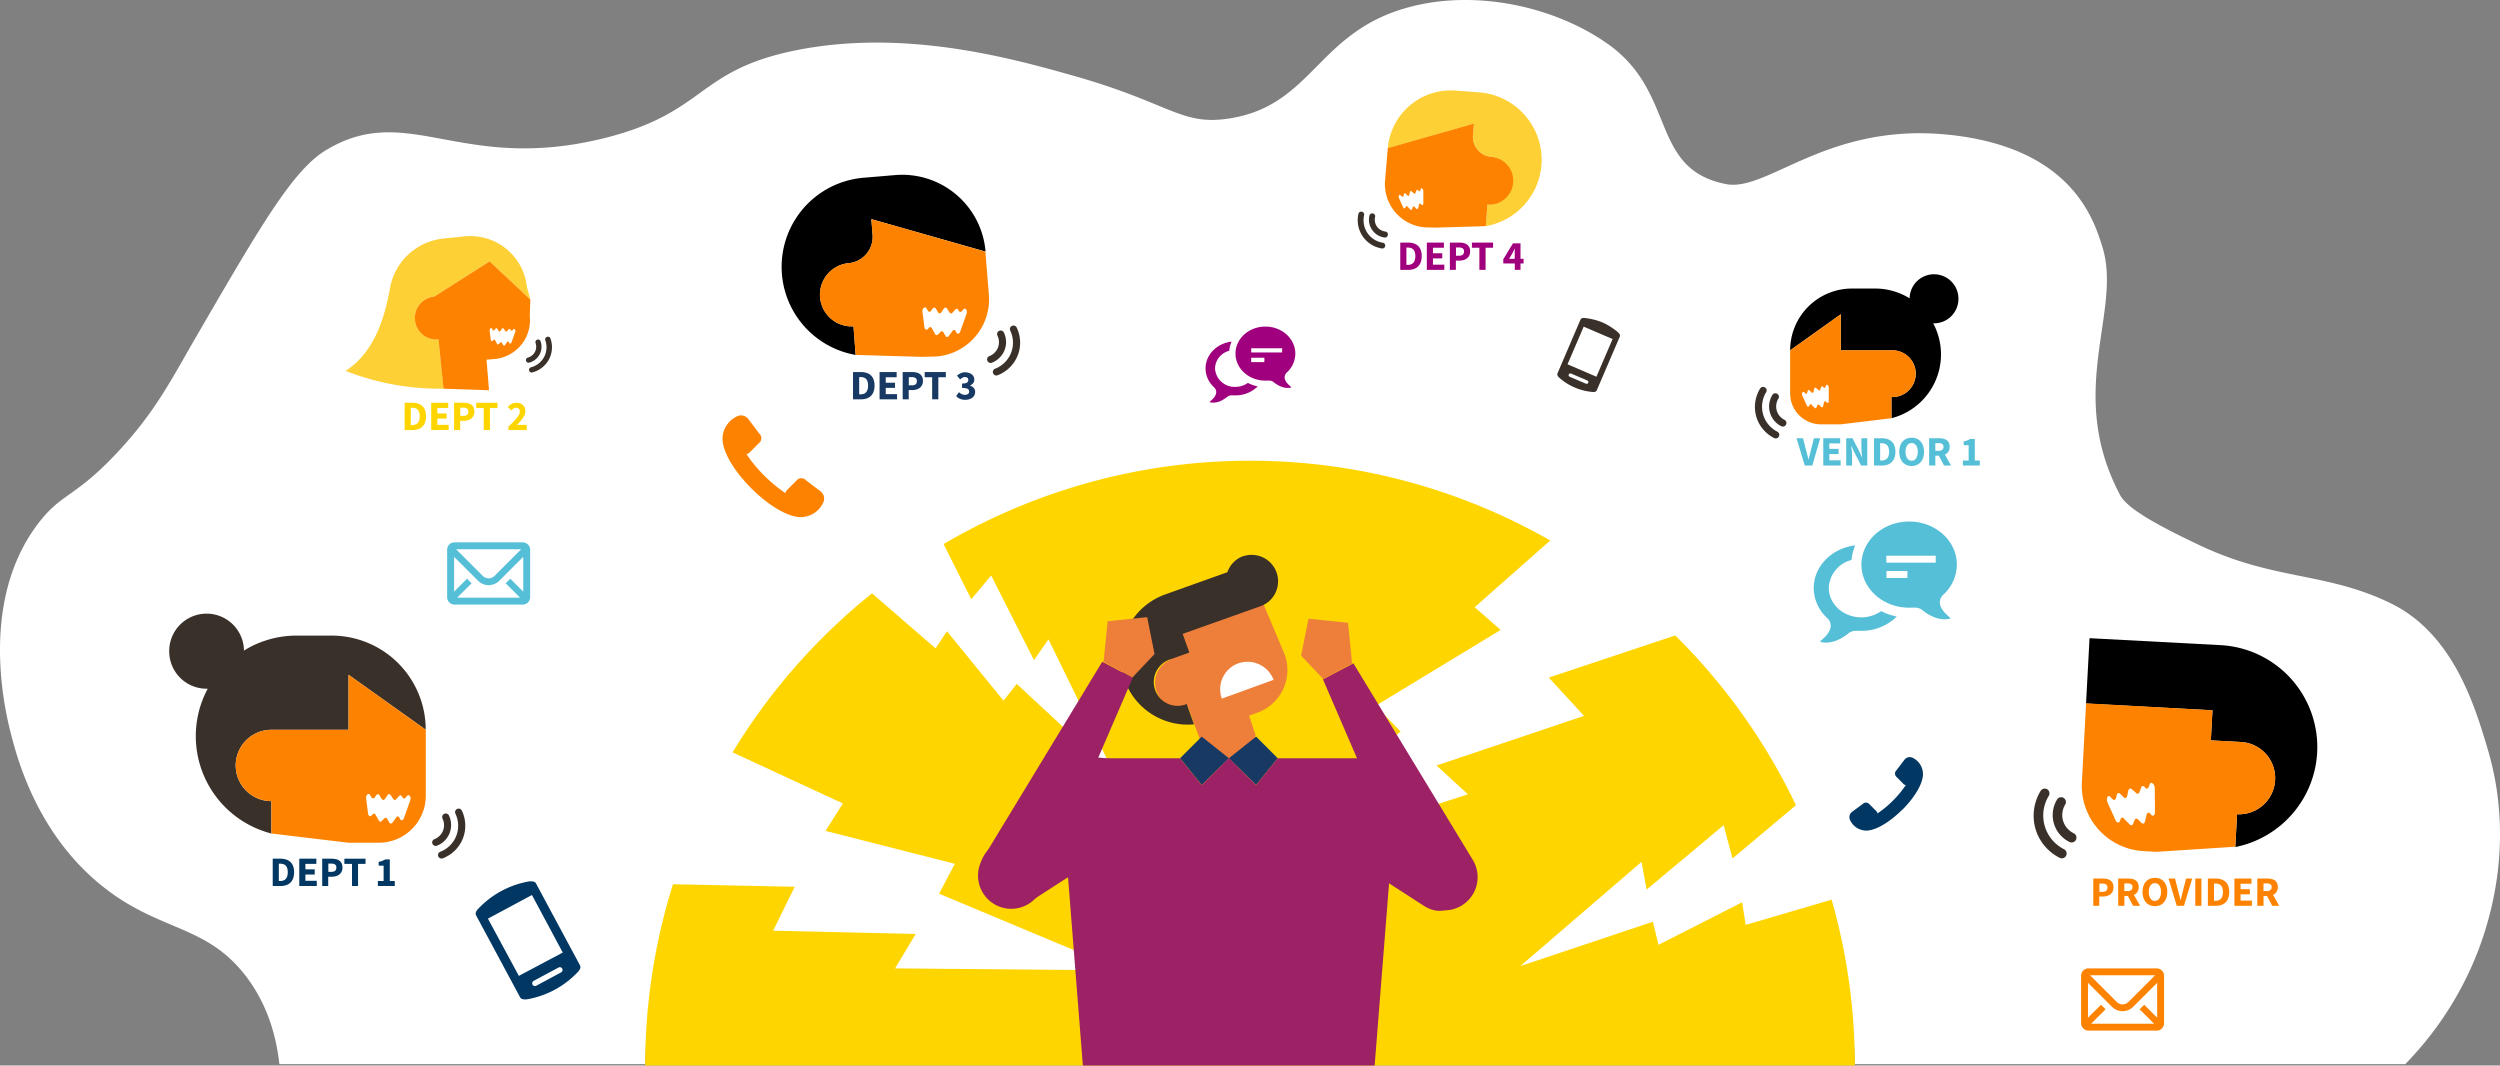 <svg xmlns="http://www.w3.org/2000/svg" viewBox="0 0 717.31 305.73"><rect x="0" y="0" width="717.31" height="305.73" fill="#808080" stroke="none"/><defs><style>.cls-1{fill:#fff;}.cls-2{fill:#ffd500;}.cls-3{fill:#fc8200;}.cls-4{fill:#013763;}.cls-5{fill:#55bfd7;}.cls-6{fill:#3a302a;}.cls-7{fill:#a0007e;}.cls-8{fill:#173963;}.cls-9{fill:#fdd035;}.cls-10{fill:#ee7f3b;}.cls-11{fill:#9d2265;}</style></defs><g id="Layer_2" data-name="Layer 2"><g id="Text_member" data-name="Text member"><g id="Member-mouth"><path class="cls-1" d="M713.74,214.8c-3.67-12.28-9.85-33-27.84-41.73-18.41-8.94-33.25-6.52-54.42-16.46-15.86-7.45-21.54-11.47-23.2-14.62-15.71-29.75.74-52.56-5.06-71.17-2.53-8.12-9.11-29-45.36-32.28-34-3-50.84,16.6-62.63,14.28-22-4.33-14-26-33.74-40.09-15.17-10.82-38-15.91-57.37-10.63C377.8,9.25,376.68,30.3,352.66,34,338.83,36.13,336,29.65,308,21.73c-17.16-4.84-48-13.56-79.31-7.36-29.18,5.79-25.75,18-55.68,25.36C132.12,49.73,117.11,29,93.66,43c-9.53,5.68-18.73,21.51-37.12,53.18C49.3,108.64,44.72,118,33.76,129.72c-12.29,13.17-16,11.58-22.78,20.45-17.73,23.22-9,56-7.59,61.35,1.79,6.74,7.79,29.31,27.84,44.18,15.38,11.41,27.85,10,38.81,23.72,7.18,9,9.37,19.06,10.12,25.91h105a173.53,173.53,0,0,1,347,0H690.12a96.07,96.07,0,0,0,20.24-30.82C714.68,263.85,721.59,241.1,713.74,214.8Z"/><path class="cls-2" d="M185.12,305.73a173.54,173.54,0,0,1,347.08,0"/><path class="cls-3" d="M618.81,277.85H599.23a2.12,2.12,0,0,0-2.11,2.11V293.6a2.12,2.12,0,0,0,2.11,2.11h19.58a2.12,2.12,0,0,0,2.11-2.11V280A2.12,2.12,0,0,0,618.81,277.85Zm-3.59,10.44-1.31,1.31,4.13,4.13H600l4.14-4.13-1.31-1.31L599.1,292V282l6.86,6.86a4.32,4.32,0,0,0,6.12,0l6.86-6.86v10Zm-15.53-8.46h18.66l-7.67,7.66a2.34,2.34,0,0,1-3.32,0Z"/><path class="cls-4" d="M534.45,230.69a1.29,1.29,0,0,1,1.81-.06l2.11,2.11a1.19,1.19,0,0,1,.33.65,30,30,0,0,0,4.44-3.68l0,0,0,0a30.07,30.07,0,0,0,3.68-4.45,1.18,1.18,0,0,1-.65-.32l-2.11-2.12a1.27,1.27,0,0,1,.07-1.8l2.28-3a1.91,1.91,0,0,1,2.34-.61,5.22,5.22,0,0,1,3,4.67c0,2.6-2.15,6.46-5.9,10.24h0l0,0-.05,0h0c-3.78,3.75-7.72,6-10.33,6a5.2,5.2,0,0,1-4.66-3.05,1.91,1.91,0,0,1,.6-2.34Z"/><path class="cls-5" d="M534.09,177.14c-5.17,0-9.36-3.79-9.36-8.46a8.6,8.6,0,0,1,6.51-8,14.18,14.18,0,0,1,1.07-4.2c-6.71.79-11.91,6-11.91,12.24a11.78,11.78,0,0,0,4.12,8.84c2.41,3-1.65,5.81-2.14,6.35-.23.25.13.32.13.32,3.33.72,6.41-1.3,8.15-2.75A4.12,4.12,0,0,1,533,181h0c.35,0,.7,0,1.06,0a14.35,14.35,0,0,0,10.17-4.1,17.8,17.8,0,0,1-4.49-1.55A10,10,0,0,1,534.09,177.14Z"/><path class="cls-5" d="M557.35,170.84a11.78,11.78,0,0,0,4.12-8.84c0-6.83-6.13-12.36-13.69-12.36s-13.69,5.53-13.69,12.36,6.13,12.36,13.69,12.36c.36,0,.71,0,1.06,0h0a4.12,4.12,0,0,1,2.38.43c1.74,1.45,4.82,3.47,8.15,2.75,0,0,.36-.07.13-.32C559,176.65,554.94,173.86,557.35,170.84Zm-10.07-5h-6v-2h6Zm8.13-4.39H541.23v-2h14.18Z"/><path class="cls-6" d="M464.26,95.35a19.61,19.61,0,0,0-4.44-2.83,19.25,19.25,0,0,0-5.11-1.28c-.54-.06-1,0-1.24.5l-.91,2.11L447.79,105l-.91,2.12c-.21.48.22,1,.49,1.24a16.49,16.49,0,0,0,9.56,4.1c.53.06,1,0,1.23-.49l.91-2.12,4.77-11.12.91-2.12C465,96.1,464.53,95.63,464.26,95.35Zm-9.21,14.74-4.69-2a.5.5,0,0,1,.39-.92l4.69,2a.5.5,0,0,1,.26.65A.49.49,0,0,1,455.05,110.09Zm3-2-8.29-3.56,4.64-10.81,8.29,3.56Z"/><path class="cls-7" d="M354.49,111a5.6,5.6,0,0,1-5.87-5.3,5.39,5.39,0,0,1,4.08-5.05,9,9,0,0,1,.67-2.63c-4.21.49-7.47,3.74-7.47,7.68a7.39,7.39,0,0,0,2.58,5.54c1.52,1.9-1,3.65-1.34,4-.15.15.08.2.08.2,2.09.45,4-.82,5.11-1.73a2.58,2.58,0,0,1,1.49-.27h0c.22,0,.44,0,.67,0a9,9,0,0,0,6.38-2.57,11.06,11.06,0,0,1-2.82-1A6.28,6.28,0,0,1,354.49,111Z"/><path class="cls-7" d="M369.08,107a7.39,7.39,0,0,0,2.58-5.54c0-4.28-3.84-7.76-8.59-7.76s-8.58,3.48-8.58,7.76,3.84,7.75,8.58,7.75l.67,0h0a2.58,2.58,0,0,1,1.49.27c1.09.91,3,2.18,5.11,1.73,0,0,.22,0,.08-.21C370.11,110.68,367.56,108.93,369.08,107Zm-6.32-3.1H359v-1.25h3.8Zm5.1-2.76H359V99.93h8.9Z"/><path class="cls-3" d="M231.21,137.77a1.76,1.76,0,0,0-2.48-.09l-2.92,2.92a1.62,1.62,0,0,0-.45.89,41.45,41.45,0,0,1-6.12-5.07l0,0,0,0a40.25,40.25,0,0,1-5.06-6.12,1.62,1.62,0,0,0,.88-.45l2.92-2.92a1.76,1.76,0,0,0-.09-2.48l-3.15-4.18a2.63,2.63,0,0,0-3.23-.83,7.19,7.19,0,0,0-4.2,6.43c0,3.59,3,8.91,8.13,14.11h0l.06.06.06.07h0c5.2,5.17,10.64,8.27,14.23,8.27a7.19,7.19,0,0,0,6.43-4.21,2.63,2.63,0,0,0-.83-3.23Z"/><path class="cls-5" d="M150,155.61H130.41a2.11,2.11,0,0,0-2.11,2.11v13.64a2.11,2.11,0,0,0,2.11,2.11H150a2.12,2.12,0,0,0,2.11-2.11V157.72A2.12,2.12,0,0,0,150,155.61Zm-3.59,10.44-1.31,1.31,4.13,4.13H131.17l4.14-4.13L134,166.05l-3.71,3.72v-10l6.86,6.85a4.32,4.32,0,0,0,6.12,0l6.86-6.85v10Zm-15.54-8.46h18.67l-7.67,7.67a2.33,2.33,0,0,1-1.66.68,2.37,2.37,0,0,1-1.67-.68Z"/><path class="cls-4" d="M151.81,252.9a26.11,26.11,0,0,0-14.56,7.82c-.6.6-1,1.3-.61,2l1.74,3.23,9.1,16.94,1.73,3.23c.39.73,1.41.66,2,.61a26.11,26.11,0,0,0,14.56-7.82c.6-.6,1-1.3.61-2l-1.74-3.23-9.1-16.94-1.73-3.23C153.44,252.78,152.42,252.85,151.81,252.9ZM161,279l-7.15,3.84a.79.79,0,0,1-.75-1.39l7.15-3.84a.78.78,0,0,1,1.07.32A.79.79,0,0,1,161,279Zm.47-5.69L148.87,280,140,263.58l12.63-6.78Z"/><path class="cls-3" d="M600.61,259.89v-7.82h2.69a5.84,5.84,0,0,1,1.21.12,3,3,0,0,1,1,.42,2.21,2.21,0,0,1,.67.78,3.1,3.1,0,0,1,0,2.39,2.35,2.35,0,0,1-.67.82,2.86,2.86,0,0,1-1,.49,4.49,4.49,0,0,1-1.18.15h-1v2.65Zm1.76-4h.87c1,0,1.44-.42,1.44-1.25a1,1,0,0,0-.39-.87,2.06,2.06,0,0,0-1.1-.25h-.82Z"/><path class="cls-3" d="M607.76,259.89v-7.82h2.82a5.39,5.39,0,0,1,1.17.12,2.62,2.62,0,0,1,1,.4,2,2,0,0,1,.65.75,2.54,2.54,0,0,1,.24,1.17,2.43,2.43,0,0,1-.38,1.42,2.28,2.28,0,0,1-1,.83l1.78,3.13h-2l-1.5-2.82h-1v2.82Zm1.76-4.22h.92a1.71,1.71,0,0,0,1.06-.29,1.07,1.07,0,0,0,.36-.87.88.88,0,0,0-.36-.81,2.06,2.06,0,0,0-1.06-.23h-.92Z"/><path class="cls-3" d="M618.3,260a3.78,3.78,0,0,1-1.45-.28,3,3,0,0,1-1.12-.82,3.64,3.64,0,0,1-.73-1.28,5.79,5.79,0,0,1,0-3.43,3.54,3.54,0,0,1,.73-1.26,3.32,3.32,0,0,1,1.12-.78,4,4,0,0,1,1.45-.26,3.93,3.93,0,0,1,1.44.26,3.21,3.21,0,0,1,1.12.79,3.45,3.45,0,0,1,.73,1.27,5.21,5.21,0,0,1,.26,1.69,5.32,5.32,0,0,1-.26,1.72,3.49,3.49,0,0,1-.73,1.28,3,3,0,0,1-1.12.82A3.73,3.73,0,0,1,618.3,260Zm0-1.53a1.46,1.46,0,0,0,1.27-.69,3.31,3.31,0,0,0,.47-1.88,3.13,3.13,0,0,0-.47-1.83,1.48,1.48,0,0,0-1.27-.66,1.5,1.5,0,0,0-1.28.66,3.14,3.14,0,0,0-.46,1.83,3.31,3.31,0,0,0,.46,1.88A1.48,1.48,0,0,0,618.3,258.51Z"/><path class="cls-3" d="M624.56,259.89l-2.36-7.82h1.87l.93,3.65c.12.43.23.85.32,1.25s.2.82.32,1.25h.05c.11-.43.21-.84.31-1.25s.2-.82.31-1.25l.93-3.65H629l-2.36,7.82Z"/><path class="cls-3" d="M629.88,259.89v-7.82h1.76v7.82Z"/><path class="cls-3" d="M633.49,259.89v-7.82h2.21a5.11,5.11,0,0,1,1.62.23,3.12,3.12,0,0,1,1.23.7,3,3,0,0,1,.79,1.2,4.81,4.81,0,0,1,.28,1.74,4.92,4.92,0,0,1-.28,1.76,3.24,3.24,0,0,1-.78,1.23,3.16,3.16,0,0,1-1.2.72,4.84,4.84,0,0,1-1.57.24Zm1.76-1.42h.34a2.9,2.9,0,0,0,.91-.14,1.73,1.73,0,0,0,.7-.42,2.11,2.11,0,0,0,.45-.78,4,4,0,0,0,.16-1.19,3.94,3.94,0,0,0-.16-1.17,2,2,0,0,0-.45-.75,1.69,1.69,0,0,0-.7-.4,3.23,3.23,0,0,0-.91-.12h-.34Z"/><path class="cls-3" d="M641.11,259.89v-7.82H646v1.49h-3.13v1.57h2.67v1.47h-2.67v1.8h3.25v1.49Z"/><path class="cls-3" d="M647.68,259.89v-7.82h2.82a5.39,5.39,0,0,1,1.17.12,2.6,2.6,0,0,1,1,.4,2,2,0,0,1,.64.75,2.41,2.41,0,0,1,.25,1.17,2.5,2.5,0,0,1-.38,1.42,2.26,2.26,0,0,1-1,.83l1.78,3.13h-2l-1.5-2.82h-1v2.82Zm1.77-4.22h.91a1.69,1.69,0,0,0,1.06-.29,1,1,0,0,0,.37-.87.86.86,0,0,0-.37-.81,2,2,0,0,0-1.06-.23h-.91Z"/><path class="cls-5" d="M517.83,133.57l-2.37-7.83h1.87l.94,3.65c.12.43.23.85.32,1.25s.2.83.32,1.26h0c.11-.43.22-.85.32-1.26s.2-.82.31-1.25l.92-3.65h1.8L520,133.57Z"/><path class="cls-5" d="M523.14,133.57v-7.83H528v1.49h-3.13v1.57h2.66v1.48h-2.66v1.8h3.25v1.49Z"/><path class="cls-5" d="M529.72,133.57v-7.83h1.81l2,3.89.77,1.73h0c0-.42-.09-.88-.14-1.39s-.08-1-.08-1.47v-2.76h1.68v7.83H534l-2-3.9-.77-1.71h-.05c0,.43.09.9.14,1.39s.08,1,.08,1.44v2.78Z"/><path class="cls-5" d="M537.7,133.57v-7.83h2.2a5.32,5.32,0,0,1,1.62.23,3.21,3.21,0,0,1,1.24.7,3,3,0,0,1,.79,1.21,4.81,4.81,0,0,1,.28,1.74,4.91,4.91,0,0,1-.28,1.75,3.09,3.09,0,0,1-.78,1.23,3.13,3.13,0,0,1-1.2.73,4.84,4.84,0,0,1-1.57.24Zm1.76-1.43h.34a2.9,2.9,0,0,0,.91-.13,1.65,1.65,0,0,0,.69-.43,1.88,1.88,0,0,0,.46-.77,4,4,0,0,0,.16-1.19,3.89,3.89,0,0,0-.16-1.17,1.84,1.84,0,0,0-.46-.76,1.7,1.7,0,0,0-.69-.4,3.23,3.23,0,0,0-.91-.12h-.34Z"/><path class="cls-5" d="M548.5,133.71a3.61,3.61,0,0,1-1.45-.28,3.13,3.13,0,0,1-1.12-.81,3.85,3.85,0,0,1-.73-1.29,5.75,5.75,0,0,1,0-3.42,3.7,3.7,0,0,1,.73-1.26,3.06,3.06,0,0,1,1.12-.78,3.78,3.78,0,0,1,1.45-.27,3.73,3.73,0,0,1,1.44.27,3.06,3.06,0,0,1,1.12.78,3.53,3.53,0,0,1,.73,1.27,5.72,5.72,0,0,1,0,3.41,3.53,3.53,0,0,1-.73,1.29,3.13,3.13,0,0,1-1.12.81A3.56,3.56,0,0,1,548.5,133.71Zm0-1.52a1.46,1.46,0,0,0,1.27-.69,3.33,3.33,0,0,0,.47-1.88,3.15,3.15,0,0,0-.47-1.84,1.55,1.55,0,0,0-2.54,0,3.07,3.07,0,0,0-.47,1.84,3.25,3.25,0,0,0,.47,1.88A1.45,1.45,0,0,0,548.5,132.19Z"/><path class="cls-5" d="M553.52,133.57v-7.83h2.83a5.52,5.52,0,0,1,1.17.12,2.63,2.63,0,0,1,1,.41,1.91,1.91,0,0,1,.65.75,2.52,2.52,0,0,1,.24,1.16,2.48,2.48,0,0,1-.38,1.42,2.28,2.28,0,0,1-1,.83l1.77,3.14h-2l-1.5-2.82h-1v2.82Zm1.77-4.23h.91a1.69,1.69,0,0,0,1.06-.29,1,1,0,0,0,.37-.87.87.87,0,0,0-.37-.81,2,2,0,0,0-1.06-.22h-.91Z"/><path class="cls-5" d="M563.2,133.57v-1.43h1.65v-4.41h-1.42v-1.09a5.59,5.59,0,0,0,1.05-.29,5.38,5.38,0,0,0,.84-.4h1.3v6.19h1.43v1.43Z"/><path class="cls-7" d="M401.77,77.43V69.6H404a5.42,5.42,0,0,1,1.62.23,3.24,3.24,0,0,1,1.23.7,3.13,3.13,0,0,1,.8,1.21,5,5,0,0,1,.27,1.74,5.11,5.11,0,0,1-.27,1.75,3.33,3.33,0,0,1-.78,1.23,3.17,3.17,0,0,1-1.21.73,4.84,4.84,0,0,1-1.57.24ZM403.53,76h.34a2.86,2.86,0,0,0,.91-.13,1.68,1.68,0,0,0,.7-.43,2,2,0,0,0,.45-.77,3.72,3.72,0,0,0,.16-1.19,3.63,3.63,0,0,0-.16-1.17,1.94,1.94,0,0,0-.45-.76,1.74,1.74,0,0,0-.7-.4,3.18,3.18,0,0,0-.91-.12h-.34Z"/><path class="cls-7" d="M409.39,77.43V69.6h4.9v1.49h-3.14v1.57h2.67v1.48h-2.67v1.8h3.26v1.49Z"/><path class="cls-7" d="M416,77.43V69.6h2.68a5.85,5.85,0,0,1,1.22.13,2.63,2.63,0,0,1,1,.42,2.21,2.21,0,0,1,.67.78,2.66,2.66,0,0,1,.24,1.19,2.72,2.72,0,0,1-.24,1.19,2.39,2.39,0,0,1-.67.83,2.67,2.67,0,0,1-1,.48,4.48,4.48,0,0,1-1.18.16h-1v2.65Zm1.76-4.06h.86c1,0,1.44-.41,1.44-1.25a1,1,0,0,0-.38-.86,2,2,0,0,0-1.1-.25h-.82Z"/><path class="cls-7" d="M424.47,77.43V71.09h-2.14V69.6h6.07v1.49h-2.15v6.34Z"/><path class="cls-7" d="M434.63,77.43V75.6h-3.3V74.39l2.78-4.58h2.16v4.45h.88V75.6h-.88v1.83ZM433,74.26h1.61V73c0-.24,0-.53,0-.85s0-.61.05-.85h-.05l-.3.64c-.1.21-.21.43-.32.64Z"/><path class="cls-8" d="M244.75,114.57v-7.82H247a5.42,5.42,0,0,1,1.62.23,3.23,3.23,0,0,1,1.24.7,3.11,3.11,0,0,1,.79,1.21,5,5,0,0,1,.28,1.74,5.14,5.14,0,0,1-.28,1.75,3.24,3.24,0,0,1-.78,1.23,3.28,3.28,0,0,1-1.21.72,4.77,4.77,0,0,1-1.56.24Zm1.77-1.42h.33a3.3,3.3,0,0,0,.92-.13,1.76,1.76,0,0,0,.69-.43,2,2,0,0,0,.45-.78,3.66,3.66,0,0,0,.16-1.18,3.55,3.55,0,0,0-.16-1.17,1.94,1.94,0,0,0-.45-.76,1.59,1.59,0,0,0-.69-.4,3.31,3.31,0,0,0-.92-.12h-.33Z"/><path class="cls-8" d="M252.37,114.57v-7.82h4.9v1.49h-3.13v1.57h2.66v1.48h-2.66v1.8h3.25v1.48Z"/><path class="cls-8" d="M259,114.57v-7.82h2.69a5.22,5.22,0,0,1,1.21.13,2.56,2.56,0,0,1,1,.42,2,2,0,0,1,.67.78,2.65,2.65,0,0,1,.25,1.19,2.75,2.75,0,0,1-.25,1.19,2.36,2.36,0,0,1-.67.83,3,3,0,0,1-1,.48,4.47,4.47,0,0,1-1.17.15h-1v2.65Zm1.76-4h.87c1,0,1.44-.42,1.44-1.25a.93.93,0,0,0-.39-.86,2,2,0,0,0-1.1-.26h-.82Z"/><path class="cls-8" d="M267.46,114.57v-6.33h-2.15v-1.49h6.07v1.49h-2.15v6.33Z"/><path class="cls-8" d="M277,114.72a3.79,3.79,0,0,1-1.59-.3,2.9,2.9,0,0,1-1.06-.78l.81-1.12a3.06,3.06,0,0,0,.76.55,1.88,1.88,0,0,0,.91.22,1.58,1.58,0,0,0,.9-.23.78.78,0,0,0,.33-.67,1.14,1.14,0,0,0-.08-.46.8.8,0,0,0-.32-.34,1.93,1.93,0,0,0-.63-.21,4.78,4.78,0,0,0-1-.08v-1.25a4.14,4.14,0,0,0,.86-.07,1.66,1.66,0,0,0,.55-.21.78.78,0,0,0,.3-.33.91.91,0,0,0,.09-.41.81.81,0,0,0-.24-.62,1,1,0,0,0-.69-.22,1.53,1.53,0,0,0-.74.18,3.86,3.86,0,0,0-.69.49l-.89-1.08a4.44,4.44,0,0,1,1.11-.71,3.2,3.2,0,0,1,1.29-.26A4.09,4.09,0,0,1,278,107a2.26,2.26,0,0,1,.82.41,1.88,1.88,0,0,1,.54.65,2.08,2.08,0,0,1,.19.89,1.55,1.55,0,0,1-.33,1,2.36,2.36,0,0,1-.94.68v0a2.28,2.28,0,0,1,1.08.65,1.69,1.69,0,0,1,.43,1.21,2,2,0,0,1-.23.94,2,2,0,0,1-.61.7,3.13,3.13,0,0,1-.9.43A3.88,3.88,0,0,1,277,114.72Z"/><path class="cls-2" d="M116.1,123.39v-7.83h2.21a5.51,5.51,0,0,1,1.62.23,3.21,3.21,0,0,1,1.23.71,2.9,2.9,0,0,1,.79,1.2,4.81,4.81,0,0,1,.28,1.74,4.87,4.87,0,0,1-.28,1.75,3.09,3.09,0,0,1-.78,1.23,3.06,3.06,0,0,1-1.2.73,4.84,4.84,0,0,1-1.57.24Zm1.76-1.43h.34a2.9,2.9,0,0,0,.91-.13,1.75,1.75,0,0,0,.7-.43,2,2,0,0,0,.45-.77,4,4,0,0,0,.16-1.19,3.94,3.94,0,0,0-.16-1.17,1.9,1.9,0,0,0-.45-.75,1.71,1.71,0,0,0-.7-.41,3.23,3.23,0,0,0-.91-.12h-.34Z"/><path class="cls-2" d="M123.72,123.39v-7.83h4.89v1.49h-3.13v1.58h2.67v1.47h-2.67v1.8h3.25v1.49Z"/><path class="cls-2" d="M130.29,123.39v-7.83H133a5.75,5.75,0,0,1,1.21.13,2.77,2.77,0,0,1,1,.42,2.09,2.09,0,0,1,.66.78,3,3,0,0,1,0,2.38,2.18,2.18,0,0,1-.66.83,2.72,2.72,0,0,1-1,.48,4.41,4.41,0,0,1-1.17.16h-1v2.65Zm1.77-4.06h.86c1,0,1.44-.41,1.44-1.24a1,1,0,0,0-.38-.87,2,2,0,0,0-1.11-.25h-.81Z"/><path class="cls-2" d="M138.8,123.39v-6.34h-2.15v-1.49h6.08v1.49h-2.15v6.34Z"/><path class="cls-2" d="M145.87,123.39v-1c.49-.45.93-.88,1.34-1.28a14.54,14.54,0,0,0,1-1.11,7.47,7.47,0,0,0,.69-1,1.84,1.84,0,0,0,.24-.86,1.15,1.15,0,0,0-.29-.86,1,1,0,0,0-.79-.29,1.19,1.19,0,0,0-.74.23,4,4,0,0,0-.62.55l-1-1a4.67,4.67,0,0,1,1.16-.91,3,3,0,0,1,1.4-.3,2.82,2.82,0,0,1,1,.17,2.5,2.5,0,0,1,.8.49,2.21,2.21,0,0,1,.51.76,2.66,2.66,0,0,1,.18,1,2.72,2.72,0,0,1-.2,1,5.44,5.44,0,0,1-.55,1,11.34,11.34,0,0,1-.78,1c-.29.33-.59.66-.9,1l.64-.07.63,0h1.53v1.49Z"/><path class="cls-6" d="M591.93,235.45a5.83,5.83,0,0,1,.64-4.63,1.39,1.39,0,0,0-.49-1.9l0,0a1.38,1.38,0,0,0-1.87.5,8.58,8.58,0,0,0,3.46,12.1,1.39,1.39,0,1,0,1.28-2.46A5.87,5.87,0,0,1,591.93,235.45Z"/><path class="cls-6" d="M584,237.73a13.6,13.6,0,0,0,6.95,8.39,1.38,1.38,0,1,0,1.27-2.46,10.82,10.82,0,0,1-4.37-15.32,1.39,1.39,0,0,0-.49-1.9l0,0a1.39,1.39,0,0,0-1.87.51A13.7,13.7,0,0,0,584,237.73Z"/><path class="cls-6" d="M509.79,117.8a4.31,4.31,0,0,1,.47-3.42,1,1,0,0,0-.36-1.4h0a1,1,0,0,0-1.38.37,6.32,6.32,0,0,0,2.55,8.93,1,1,0,0,0,.94-1.82A4.34,4.34,0,0,1,509.79,117.8Z"/><path class="cls-6" d="M503.9,119.48a10.06,10.06,0,0,0,5.13,6.2,1,1,0,0,0,.94-1.82,8,8,0,0,1-3.23-11.3,1,1,0,0,0-.36-1.41h0a1,1,0,0,0-1.38.37A10.09,10.09,0,0,0,503.9,119.48Z"/><path class="cls-6" d="M395.07,65a3.52,3.52,0,0,1-.52-2.76.83.83,0,0,0-.64-1h0a.83.83,0,0,0-1,.65,5.17,5.17,0,0,0,4.29,6.25.83.83,0,0,0,1-.7.81.81,0,0,0-.69-1A3.59,3.59,0,0,1,395.07,65Z"/><path class="cls-6" d="M391,67.83a8.21,8.21,0,0,0,5.58,3.47.84.84,0,0,0,.26-1.65,6.51,6.51,0,0,1-5.44-7.91.84.84,0,0,0-.64-1h0a.83.83,0,0,0-1,.65A8.23,8.23,0,0,0,391,67.83Z"/><path class="cls-6" d="M286.33,99.75a4.33,4.33,0,0,1-2.46,2.43,1,1,0,0,0-.57,1.33v0a1,1,0,0,0,1.32.55,6.38,6.38,0,0,0,3.6-3.57,6.31,6.31,0,0,0-.18-5.07,1,1,0,0,0-1.85.87A4.34,4.34,0,0,1,286.33,99.75Z"/><path class="cls-6" d="M292,102a10,10,0,0,0-.28-8,1,1,0,1,0-1.86.86,8,8,0,0,1-4.34,10.93,1,1,0,0,0-.57,1.33v0a1,1,0,0,0,1.32.54A10.08,10.08,0,0,0,292,102Z"/><path class="cls-6" d="M153.47,101a3.24,3.24,0,0,1-2,1.59.77.77,0,0,0-.54.94v0a.75.75,0,0,0,.93.51,4.71,4.71,0,0,0,3.25-6.11.76.76,0,1,0-1.44.49A3.25,3.25,0,0,1,153.47,101Z"/><path class="cls-6" d="M157.5,103.14a7.5,7.5,0,0,0,.45-6,.75.75,0,0,0-1-.48.76.76,0,0,0-.48,1,5.94,5.94,0,0,1-4.12,7.73.77.77,0,0,0-.53.94v0a.77.77,0,0,0,.94.52A7.56,7.56,0,0,0,157.5,103.14Z"/><path class="cls-6" d="M127.11,238.34a4.34,4.34,0,0,1-2.45,2.43,1,1,0,0,0-.58,1.32l0,0a1,1,0,0,0,1.31.55,6.34,6.34,0,0,0,3.43-8.64,1,1,0,0,0-1.85.87A4.34,4.34,0,0,1,127.11,238.34Z"/><path class="cls-6" d="M132.8,240.6a10,10,0,0,0-.28-8,1,1,0,1,0-1.85.86,8,8,0,0,1-4.34,10.93,1,1,0,0,0-.57,1.33v0a1,1,0,0,0,1.32.54A10.06,10.06,0,0,0,132.8,240.6Z"/><path d="M634.81,203.8l-.47,8.63,8.64.47a10.37,10.37,0,1,1-1.11,20.72l-.51,9.42a29.27,29.27,0,0,0,23.49-27.12h0a29.3,29.3,0,0,0-27.68-30.81l-37.63-2-1.47,27.39h0l.46-8.64Z"/><path class="cls-3" d="M641.22,245.72l.14-2.68.51-9.42A10.37,10.37,0,1,0,643,212.9l-8.64-.47.47-8.63-36.28-2-.46,8.64-.75,14a18.78,18.78,0,0,0,17.76,19.77l3.68.2h0l22.6-1.47Z"/><path class="cls-1" d="M604.72,230.3l2.26,5c.36.8,1,.94,1.26.28l.19-.47a.52.52,0,0,1,1-.19l1.64,1.64c.35.36.75.3.94-.15l.49-1.16a.52.52,0,0,1,.93-.16l1,1c.41.39.85.24,1-.35l.5-2c.16-.62.63-.75,1-.29l.29.32c.52.58,1.1.2,1.09-.72l-.05-6.81c0-1.32-1.1-2.19-1.47-1.17l-.27.75c-.2.56-.7.6-1.09.08h0c-.38-.52-.87-.49-1.07.06l-.51,1.34c-.17.46-.55.57-.9.26l-1.29-1.13c-.4-.35-.83-.16-1,.43l-.32,1.51c-.14.62-.59.8-1,.39l-1-1c-.41-.41-.86-.24-1,.36l-.19.81c-.14.62-.6.78-1,.36l-.61-.62C604.8,227.85,604.18,229.1,604.72,230.3Z"/><path d="M561.92,85.78a7,7,0,0,0-14-.17A18.73,18.73,0,0,0,538,82.79h-6.63a17.73,17.73,0,0,0-17.73,17.73l14.53-10.36v10.36H542.7a6.71,6.71,0,1,1,0,13.41V120a18.91,18.91,0,0,0,14.22-18.31h0a18.91,18.91,0,0,0-2.24-8.92l.21,0A7,7,0,0,0,561.92,85.78Z"/><path class="cls-3" d="M542.7,120h0v-6.09a6.71,6.71,0,1,0,0-13.41H528.17V90.16l-14.53,10.36v12.39a8.85,8.85,0,0,0,8.85,8.84h5.68"/><path class="cls-1" d="M517.15,113.54l1.25,2.77c.2.44.56.52.71.15l.1-.26a.29.29,0,0,1,.53-.11l.91.92a.29.29,0,0,0,.52-.09l.27-.64a.29.29,0,0,1,.52-.09l.58.57c.23.22.47.14.55-.19l.28-1.12c.09-.34.35-.42.58-.16l.16.18c.29.32.61.11.61-.4l0-3.78c0-.74-.61-1.22-.82-.65l-.15.41c-.11.32-.38.33-.6,0h0c-.21-.29-.49-.27-.6,0l-.28.75a.29.29,0,0,1-.5.14l-.71-.63c-.23-.19-.46-.09-.53.24l-.18.84c-.08.34-.33.44-.56.21l-.58-.57c-.23-.23-.48-.14-.55.2l-.11.45c-.08.34-.33.43-.56.2l-.34-.35C517.2,112.19,516.85,112.88,517.15,113.54Z"/><path class="cls-9" d="M442.27,47.46a19.4,19.4,0,0,0-17.7-20.94L417.81,26a18.16,18.16,0,0,0-19.62,16.57l24.72-7.05-.28,3.36A5.73,5.73,0,0,0,427.86,45a6.87,6.87,0,0,1-1.09,13.69l-.46,6.2A19.39,19.39,0,0,0,442.27,47.46Z"/><path class="cls-3" d="M426.77,58.71A6.87,6.87,0,0,0,427.86,45a5.73,5.73,0,0,1-5.23-6.18l.28-3.36-24.72,7.05-.78,9.28a12.45,12.45,0,0,0,11.36,13.44l3.14.08h0l14.4-.42h0Z"/><path class="cls-1" d="M401.43,56.91l1.15,2.54c.18.41.52.48.65.14l.09-.24a.27.27,0,0,1,.49-.1l.83.85a.28.28,0,0,0,.49-.08l.25-.59a.26.26,0,0,1,.47-.09l.54.53c.21.2.43.13.51-.17l.26-1c.08-.31.32-.38.53-.15l.15.17c.26.29.56.1.55-.37l0-3.48c0-.68-.57-1.12-.75-.6l-.14.39c-.11.28-.36.3-.56,0h0c-.19-.26-.44-.25-.55,0l-.25.69a.27.27,0,0,1-.47.13l-.65-.57c-.21-.19-.43-.09-.49.22l-.17.77c-.06.32-.3.41-.51.19l-.53-.53c-.21-.2-.44-.12-.52.19l-.09.41c-.07.32-.31.4-.52.19l-.31-.32C401.47,55.66,401.15,56.29,401.43,56.91Z"/><path d="M224.36,78.74A25.65,25.65,0,0,1,247.78,51l9-.76a24,24,0,0,1,26,21.95L250,62.87l.37,4.45a7.58,7.58,0,0,1-6.91,8.19,9.09,9.09,0,0,0,1.43,18.12l.61,8.21A25.66,25.66,0,0,1,224.36,78.74Z"/><path class="cls-3" d="M244.87,93.63a9.09,9.09,0,0,1-1.43-18.12,7.58,7.58,0,0,0,6.91-8.19L250,62.87l32.73,9.34,1,12.28a16.48,16.48,0,0,1-15,17.8l-4.16.1h0l-19.07-.55h0Z"/><path class="cls-1" d="M264.68,89.54l.55,4.3c.09.69.6,1,1,.54l.28-.31a.49.49,0,0,1,.86.11l.93,1.65a.49.49,0,0,0,.84.13l.73-.73a.49.49,0,0,1,.83.12l.61,1.05c.23.4.65.4.93,0l1-1.38a.52.52,0,0,1,1,.06l.16.31c.28.57.87.44,1.11-.25l1.81-5.1c.36-1-.33-1.92-.92-1.25l-.44.49c-.32.36-.75.26-.93-.23h0c-.19-.49-.61-.59-.93-.24l-.79.88a.49.49,0,0,1-.83,0l-.78-1.18c-.25-.37-.66-.33-.93.08l-.68,1c-.28.43-.72.44-.95,0l-.6-1c-.24-.41-.67-.41-1,0l-.38.55c-.28.42-.71.43-.94,0l-.36-.62C265.42,87.73,264.55,88.5,264.68,89.54Z"/><path class="cls-9" d="M133.29,67.82l-6.06.62A17.42,17.42,0,0,0,112,82.11h0l-.12.65c-1.5,8.46-4.48,18.34-12.71,23.66a73.79,73.79,0,0,0,28.1,5.1l-1.43-14.15a6.17,6.17,0,0,1-1.24-12.28L140.48,75l11.71,11-1-3.58A16.32,16.32,0,0,0,133.29,67.82Z"/><path class="cls-3" d="M140.48,75l-15.9,10.1a6.17,6.17,0,0,0,1.24,12.28l1.43,14.15h0l13.06.44-.2-2.49-.52-6.28L142,103a10.69,10.69,0,0,0,2.07-.41A11.16,11.16,0,0,0,152,90.7l.17-4.73Z"/><path class="cls-1" d="M140.49,94.94l.33,2.51c.05.4.34.56.57.31l.17-.17a.29.29,0,0,1,.5.06l.54,1a.29.29,0,0,0,.49.08l.43-.43a.28.28,0,0,1,.48.07l.36.61c.13.24.37.24.54,0l.57-.8a.3.3,0,0,1,.56,0l.09.19c.16.33.51.25.65-.15l1.06-3c.2-.58-.2-1.12-.55-.73l-.25.28c-.19.22-.43.15-.54-.13h0c-.11-.28-.36-.34-.54-.14l-.46.51a.29.29,0,0,1-.49,0l-.45-.68c-.15-.22-.39-.2-.54,0l-.4.61c-.16.25-.42.26-.56,0l-.35-.61c-.13-.24-.38-.23-.55,0l-.22.32c-.16.25-.41.25-.55,0l-.2-.37C140.92,93.89,140.42,94.34,140.49,94.94Z"/><path class="cls-6" d="M48.55,186.93A10.71,10.71,0,0,1,70,186.66,28.61,28.61,0,0,1,85,182.37H95.15a27,27,0,0,1,27,27L100,193.6v15.8H77.86a10.23,10.23,0,0,0,0,20.46v9.29a28.83,28.83,0,0,1-21.68-27.92h0a28.69,28.69,0,0,1,3.42-13.62c-.12,0-.22,0-.33,0A10.72,10.72,0,0,1,48.55,186.93Z"/><path class="cls-3" d="M77.86,239.15h0v-9.29a10.23,10.23,0,0,1,0-20.46H100V193.6l22.17,15.8v18.9a13.5,13.5,0,0,1-13.5,13.5H100"/><path class="cls-1" d="M105.06,229.14l.55,4.3c.09.69.6,1,1,.54l.29-.31a.49.49,0,0,1,.86.11l.93,1.65a.49.49,0,0,0,.84.13l.73-.73a.49.49,0,0,1,.83.12l.61,1.05c.23.4.64.4.93,0l1-1.38a.52.52,0,0,1,1,.06l.15.31c.28.57.87.44,1.12-.25l1.81-5.1c.35-1-.34-1.92-.93-1.25l-.43.49c-.32.36-.75.26-.94-.23h0c-.18-.48-.6-.59-.93-.24l-.79.88a.49.49,0,0,1-.83,0l-.78-1.17c-.24-.38-.65-.34-.92.07l-.68,1c-.29.43-.72.44-1,0l-.6-1c-.24-.41-.66-.41-.94,0l-.38.56c-.29.42-.72.42-1,0l-.35-.62C105.79,227.33,104.92,228.1,105.06,229.14Z"/><path class="cls-4" d="M78.25,254.21v-7.83h2.21a5.42,5.42,0,0,1,1.62.23,3.24,3.24,0,0,1,1.23.7,3.13,3.13,0,0,1,.8,1.21,5,5,0,0,1,.27,1.74,5.11,5.11,0,0,1-.27,1.75,3.33,3.33,0,0,1-.78,1.23,3.17,3.17,0,0,1-1.21.73,4.84,4.84,0,0,1-1.57.24ZM80,252.78h.34a2.86,2.86,0,0,0,.91-.13,1.68,1.68,0,0,0,.7-.43,2,2,0,0,0,.45-.77,3.72,3.72,0,0,0,.16-1.19,3.63,3.63,0,0,0-.16-1.17,1.94,1.94,0,0,0-.45-.76,1.74,1.74,0,0,0-.7-.4,3.18,3.18,0,0,0-.91-.12H80Z"/><path class="cls-4" d="M85.87,254.21v-7.83h4.9v1.49H87.63v1.57H90.3v1.48H87.63v1.8h3.26v1.49Z"/><path class="cls-4" d="M92.45,254.21v-7.83h2.68a5.85,5.85,0,0,1,1.22.13,2.63,2.63,0,0,1,1,.42,2.21,2.21,0,0,1,.67.78,2.66,2.66,0,0,1,.24,1.19,2.72,2.72,0,0,1-.24,1.19,2.39,2.39,0,0,1-.67.83,2.67,2.67,0,0,1-1,.48,4.48,4.48,0,0,1-1.18.16h-1v2.65Zm1.76-4.06h.86c1,0,1.44-.41,1.44-1.25a1,1,0,0,0-.38-.86,2,2,0,0,0-1.1-.25h-.82Z"/><path class="cls-4" d="M101,254.21v-6.34H98.81v-1.49h6.07v1.49h-2.15v6.34Z"/><path class="cls-4" d="M108.42,254.21v-1.43h1.65v-4.4h-1.42v-1.1a5.23,5.23,0,0,0,1.89-.69h1.3v6.19h1.43v1.43Z"/><g id="Whitebolt-1"><polygon class="cls-1" points="527.07 257.68 500.88 265.37 499.86 258.89 475.85 271.09 474.26 264.46 436.22 277.19 471.01 247.27 472.46 255.24 494.55 236.77 497.1 246.32 520.33 226.8 527.07 257.68"/></g><g id="Whitebolt-1-2" data-name="Whitebolt-1"><polygon class="cls-1" points="455.07 145.99 423.13 174.22 430.58 180.74 394.69 202.51 401.87 209.9 353.45 249.66 421.18 227.91 412.17 219.64 454.49 205.4 444.38 194.41 489.01 179.53 455.07 145.99"/></g><g id="Whitebolt-1-3" data-name="Whitebolt-1"><polygon class="cls-1" points="248.68 168.92 268.44 186.03 271.7 181.12 287.93 201.03 291.73 196.23 319.86 222.36 300.83 183.45 296.67 189.4 284.39 165.13 278.68 171.93 265.82 146.33 248.68 168.92"/></g><g id="Whitebolt-1-4" data-name="Whitebolt-1"><polygon class="cls-1" points="206.63 214.22 241.84 230.53 236.86 238.41 273.97 247.85 269.44 256.43 322.06 278.44 256.82 277.85 262.74 267.98 221.83 267.04 228.04 254.43 184.92 253.55 206.63 214.22"/></g><g id="Group_49" data-name="Group 49"><g id="Group_17" data-name="Group 17"><g id="Group_16" data-name="Group 16"><g id="Group_15" data-name="Group 15"><g id="Group_14" data-name="Group 14"><g id="Path_11" data-name="Path 11"><path class="cls-10" d="M361.63,171.23l-11.93,3.66-15.37,5.34,1.61,9a7.2,7.2,0,0,0,4.91,13.53l2.23,6.15L346.89,219l9.89,1.3,3.49-9.34-1.89-5.62,2.41-.87a13,13,0,0,0,7.81-16.7h0"/></g></g></g></g><g id="Path_12" data-name="Path 12"><path class="cls-6" d="M356.73,159.55a7.55,7.55,0,0,0-4.57,4.63l-17.82,6.37a19.24,19.24,0,0,0,8.25,37.28L340.5,202a6.83,6.83,0,1,1-4.77-12.79l.17-.06,5.36-1.92-1.92-5.35,22.5-8h0a7.59,7.59,0,0,0-5.11-14.29Z"/></g></g><g id="Member-mouth-2" data-name="Member-mouth"><g id="Group_19" data-name="Group 19"><g id="Group_18" data-name="Group 18"><g id="Path_13" data-name="Path 13"><path class="cls-1" d="M354.11,199.17l-3.54,1.28a7.9,7.9,0,0,1,4.73-10.12,8,8,0,0,1,10.12,4.73Z"/></g></g></g></g></g><polygon class="cls-8" points="360.4 211.35 366.61 217.56 360.4 225.26 352.6 217.56 360.4 211.35 360.4 211.35"/><polygon class="cls-8" points="344.8 211.35 344.8 211.35 352.6 217.56 344.8 225.26 338.58 217.56 344.8 211.35"/><path class="cls-11" d="M400.76,229.75a11.13,11.13,0,0,0-11.08-12.19H366.61l-6.21,7.7-7.8-7.7-7.8,7.7-6.22-7.7H315.8a11.13,11.13,0,0,0-11.1,12l6,76.16h83.72l4.15-52.43.5-6.35Z"/><path class="cls-11" d="M284.31,255.58h0c3.56,4.35,7.43,5.79,12.07,2.61l26.75-17.26A13.27,13.27,0,0,0,325,222.24h0a13.29,13.29,0,0,0-18.7-1.86l-22.17,22.85C280.08,247.15,280.74,251.23,284.31,255.58Z"/><path class="cls-11" d="M325,194.47l-8.74-4.6-34.34,56.56a9.53,9.53,0,0,0,3.79,13.23h0a9.54,9.54,0,0,0,13.06-4.36Z"/><polygon class="cls-10" points="324.89 194.41 331.26 187.66 329.15 177.08 317.82 178.24 316.63 189.92 324.89 194.41"/><path class="cls-11" d="M420.19,257h0c-3.56,4.35-7.43,5.8-12.07,2.62l-26.75-17.26a13.29,13.29,0,0,1-1.86-18.7h0a13.29,13.29,0,0,1,18.7-1.85l22.17,22.84C424.42,248.54,423.76,252.62,420.19,257Z"/><path class="cls-11" d="M379.59,194.92l8.73-4.6,34.35,56.56a9.53,9.53,0,0,1-3.8,13.23h0a9.53,9.53,0,0,1-13.05-4.36Z"/><polygon class="cls-10" points="379.69 194.86 373.32 188.11 375.44 177.53 386.77 178.69 387.96 190.37 379.69 194.86"/></g></g></g></svg>